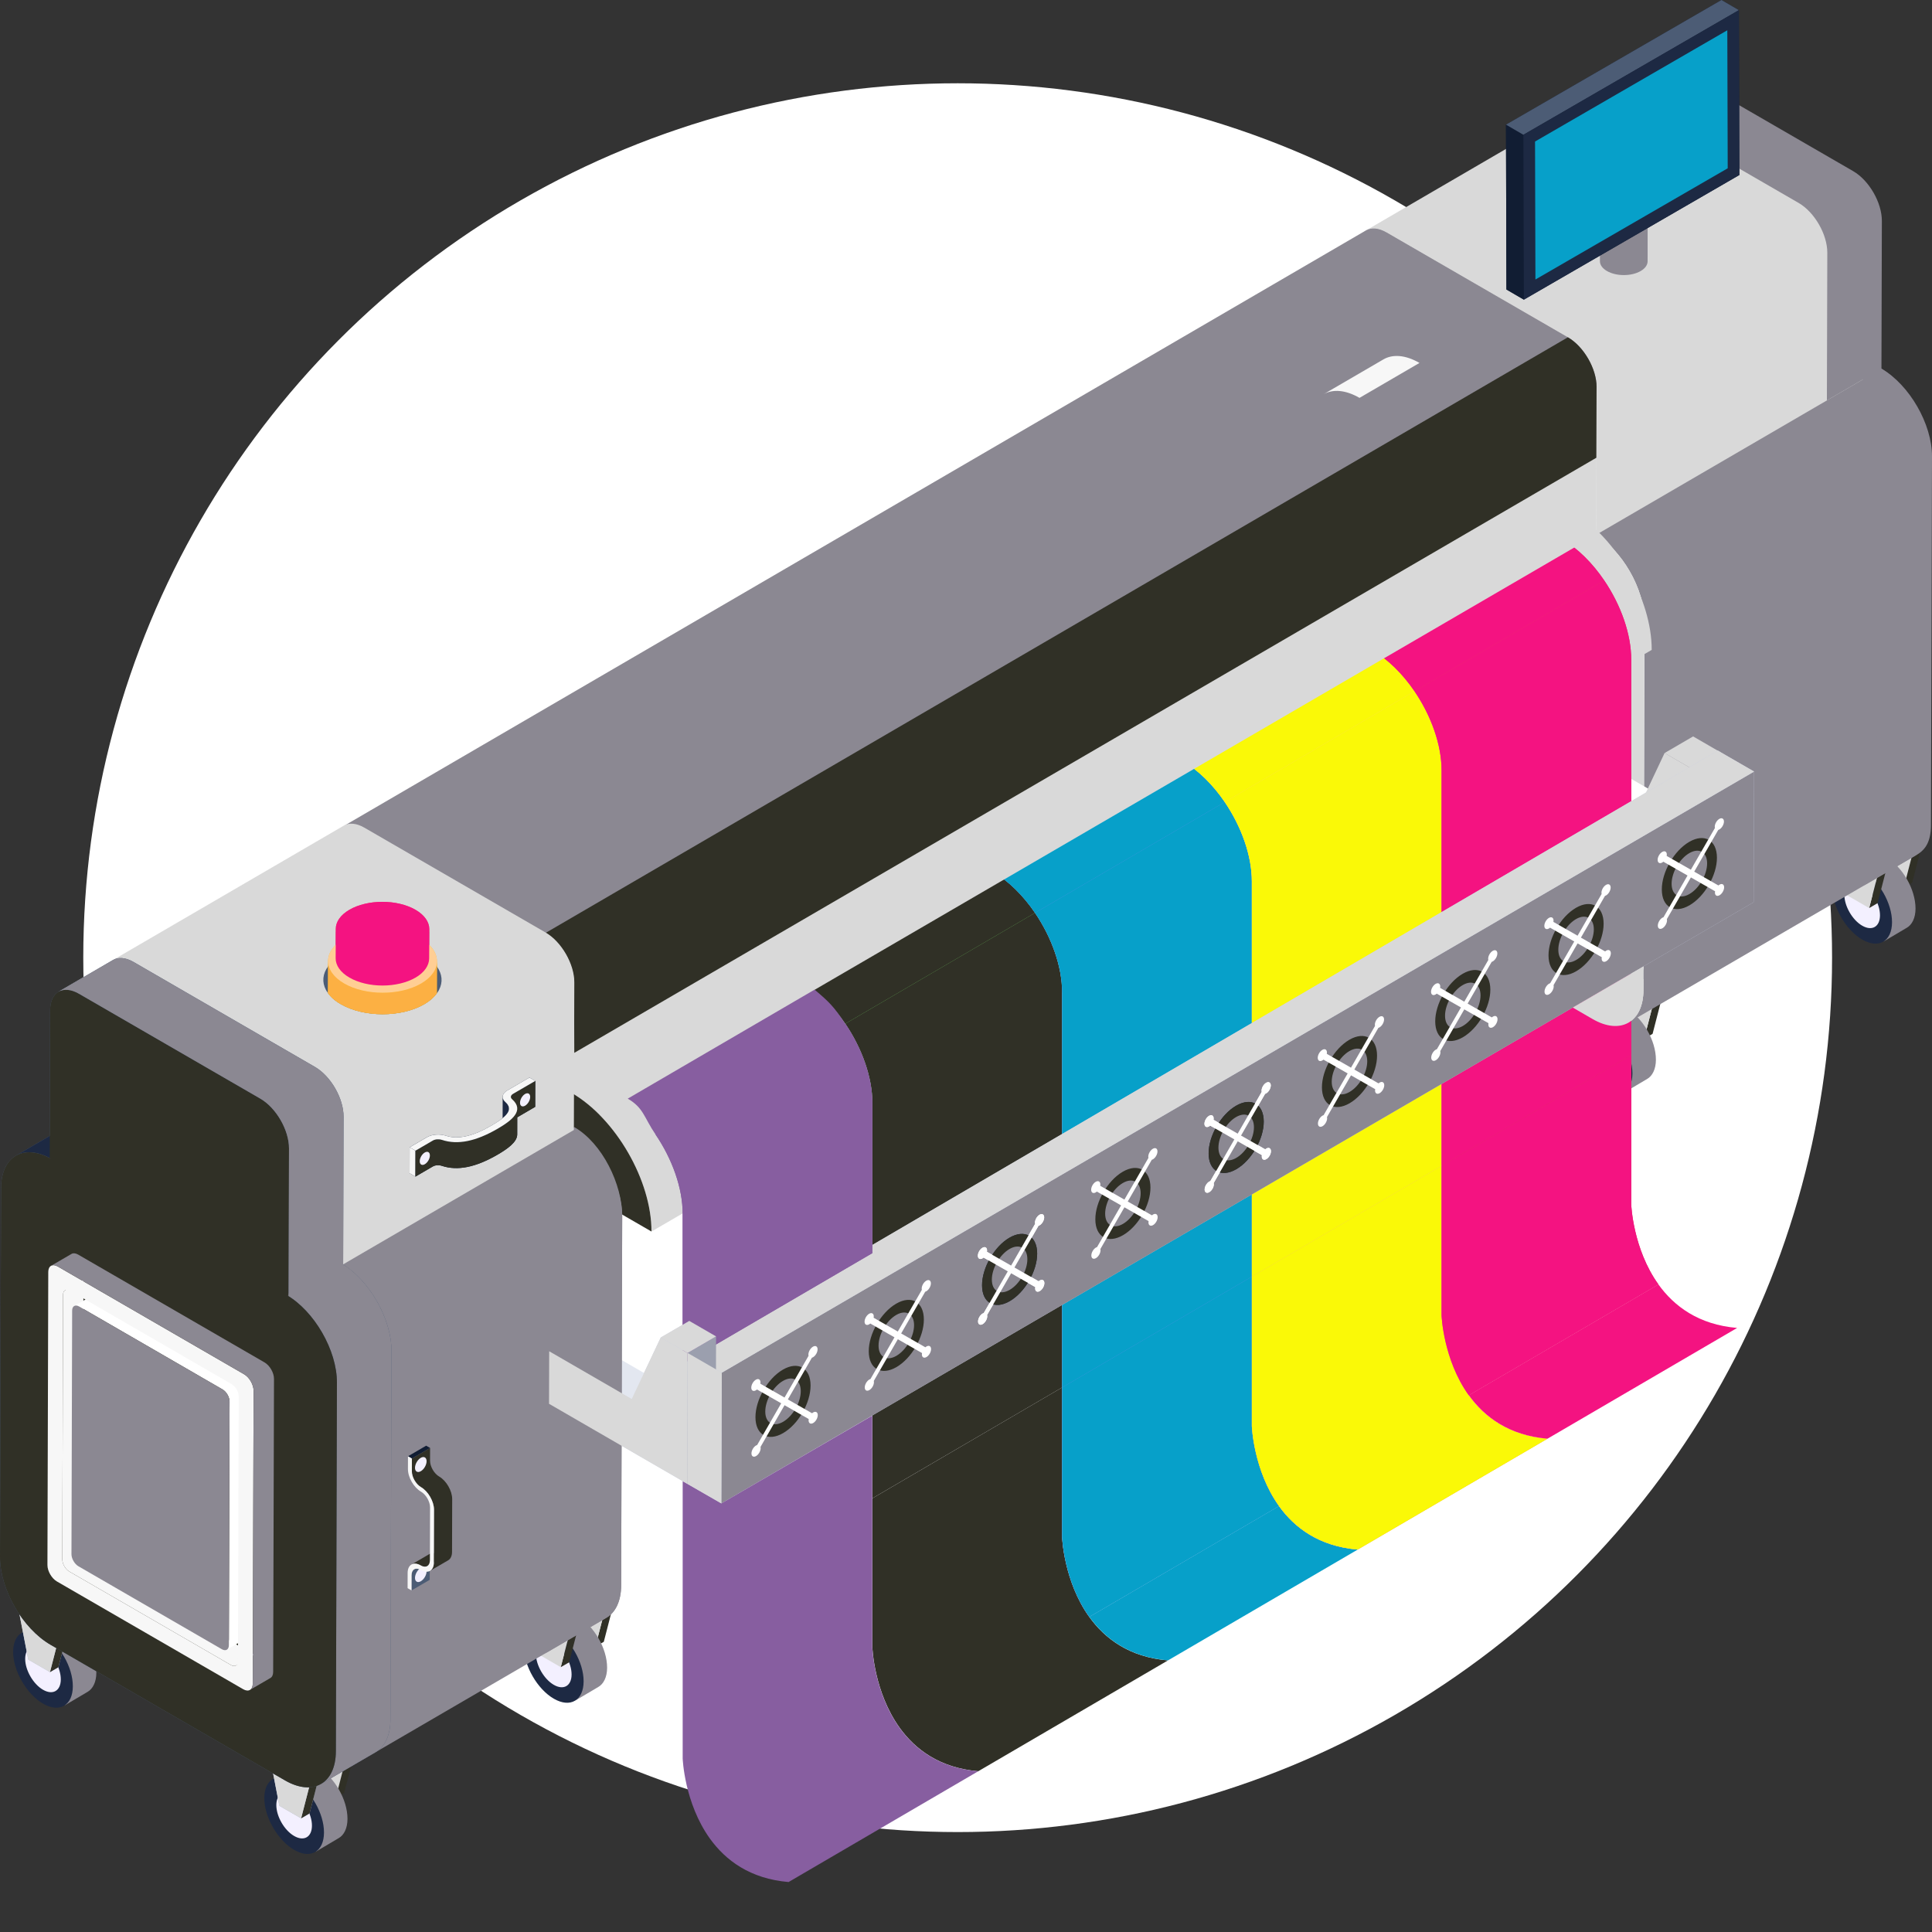 <?xml version="1.0" encoding="UTF-8"?>
<svg width="116px" height="116px" viewBox="0 0 116 116" version="1.1" xmlns="http://www.w3.org/2000/svg" xmlns:xlink="http://www.w3.org/1999/xlink">
    <rect x="0" y="0" width="116" height="116" fill="#333333" stroke="none"/>
    <title>icon/printing/116x116</title>
    <g id="icon/printing/116x116" stroke="none" stroke-width="1" fill="none" fill-rule="evenodd">
        <circle id="white-circle" fill="#FFFFFF" cx="57.5" cy="57.5" r="52.5"></circle>
        <g id="Group" fill-rule="nonzero">
            <polygon id="Path" fill="#303026" points="98.717 62.367 99.224 62.072 100.019 58.988 99.513 59.283"></polygon>
            <polygon id="Path" fill="#414F65" points="99.513 59.283 100.019 58.988 97.144 57.325 96.638 57.62"></polygon>
            <polygon id="Path" fill="#D9D9D9" points="96.638 57.62 97.412 61.612 98.717 62.367 99.513 59.283"></polygon>
            <path d="M99.423,63.627 C99.423,64.196 99.208,64.607 98.895,64.784 L97.483,65.619 C97.816,65.423 97.182,65.02 97.182,64.452 C97.182,63.315 97.014,62.793 96.017,62.224 C95.508,61.93 95.273,61.033 94.94,61.229 L96.352,60.413 C96.684,60.217 97.134,60.256 97.643,60.531 C98.641,61.119 99.423,62.471 99.423,63.627 Z" id="Path" fill="#8B8892"></path>
            <path d="M96.232,61.362 C95.245,60.791 94.431,61.227 94.427,62.377 C94.424,63.513 95.233,64.918 96.22,65.488 C97.219,66.066 98.008,65.587 98.012,64.451 C98.015,63.301 97.231,61.94 96.232,61.362 Z" id="Path" fill="#1D2943"></path>
            <path d="M96.227,62.193 C95.638,61.852 95.152,62.113 95.15,62.799 C95.148,63.477 95.631,64.315 96.22,64.656 C96.816,65.001 97.287,64.714 97.289,64.036 C97.291,63.35 96.823,62.538 96.227,62.193 Z" id="Path" fill="#DEDFFB"></path>
            <polygon id="Path" fill="#9EA9C9" points="96.638 63.597 97.144 63.302 97.94 60.218 97.434 60.513"></polygon>
            <polygon id="Path" fill="#414F65" points="97.434 60.513 97.94 60.218 95.065 58.556 94.559 58.85"></polygon>
            <polygon id="Path" fill="#B0B8CF" points="94.559 58.85 95.333 62.842 96.638 63.597 97.434 60.513"></polygon>
            <polygon id="Path" fill="#303026" points="114.306 53.29 114.812 52.995 115.607 49.911 115.101 50.206"></polygon>
            <polygon id="Path" fill="#414F65" points="115.101 50.206 115.607 49.911 112.733 48.248 112.227 48.543"></polygon>
            <polygon id="Path" fill="#D9D9D9" points="112.227 48.543 113.001 52.535 114.306 53.29 115.101 50.206"></polygon>
            <path d="M115.011,54.551 C115.011,55.119 114.796,55.531 114.483,55.707 L113.072,56.542 C113.404,56.346 112.77,55.944 112.77,55.376 C112.77,54.239 112.602,53.716 111.605,53.148 C111.096,52.854 110.861,51.956 110.529,52.152 L111.94,51.337 C112.273,51.141 112.723,51.18 113.231,51.454 C114.229,52.042 115.011,53.394 115.011,54.551 L115.011,54.551 Z" id="Path" fill="#8B8892"></path>
            <path d="M111.82,52.285 C110.833,51.714 110.019,52.151 110.016,53.301 C110.013,54.437 110.822,55.841 111.808,56.412 C112.807,56.99 113.597,56.51 113.6,55.374 C113.603,54.224 112.819,52.863 111.82,52.285 Z" id="Path" fill="#1D2943"></path>
            <path d="M111.815,53.116 C111.226,52.776 110.74,53.036 110.738,53.722 C110.736,54.4 111.219,55.239 111.808,55.579 C112.404,55.924 112.876,55.638 112.877,54.96 C112.879,54.273 112.411,53.461 111.815,53.116 L111.815,53.116 Z" id="Path" fill="#F3F0FF"></path>
            <polygon id="Path" fill="#303026" points="112.227 54.521 112.733 54.226 113.528 51.142 113.022 51.437"></polygon>
            <polygon id="Path" fill="#414F65" points="113.022 51.437 113.528 51.142 110.654 49.479 110.147 49.774"></polygon>
            <polygon id="Path" fill="#D9D9D9" points="110.147 49.774 110.921 53.766 112.227 54.521 113.022 51.437"></polygon>
            <path d="M112.833,22.058 L95.703,32.032 C97.384,33.004 98.743,35.362 98.738,37.298 L98.675,59.44 C98.672,60.401 98.333,61.078 97.787,61.396 L114.916,51.422 C115.463,51.104 115.802,50.427 115.805,49.466 L115.867,27.324 C115.873,25.388 114.514,23.03 112.833,22.058 Z" id="Path" fill="#8B8892"></path>
            <path d="M112.965,22.134 L109.689,24.042 C111.371,25.015 112.729,27.373 112.724,29.308 L112.661,51.45 C112.658,52.412 112.351,52.916 111.804,53.234 L115.08,51.327 C115.627,51.009 115.935,50.504 115.937,49.543 L116,27.401 C116.005,25.465 114.647,23.107 112.965,22.134 L112.965,22.134 Z" id="Path" fill="#8B8892"></path>
            <path d="M98.738,37.298 L98.678,58.023 L98.674,59.44 C98.67,61.376 97.301,62.157 95.621,61.184 L94.432,60.496 L81.543,53.04 C79.861,52.068 78.503,49.71 78.509,47.774 L78.572,25.633 C78.577,23.697 79.944,22.916 81.626,23.889 L81.492,23.811 L81.518,14.943 C81.52,13.844 82.298,13.402 83.252,13.953 L94.139,20.252 C95.093,20.804 95.864,22.142 95.861,23.24 L95.836,32.109 L95.703,32.032 C97.384,33.004 98.743,35.362 98.738,37.298 L98.738,37.298 Z" id="Path" fill="#D9D9D9"></path>
            <path d="M99.171,39.02 L39.115,73.943 C39.123,70.887 36.972,67.155 34.319,65.619 L28.739,62.392 L88.795,27.47 L94.376,30.698 C97.028,32.233 99.179,35.965 99.171,39.02 Z" id="Path" fill="#D9D9D9"></path>
            <polygon id="Path" fill="#FFFFFF" points="93.245 46.037 94.958 45.04 99.914 47.906 98.201 48.904"></polygon>
            <polygon id="Path" fill="#D9D9D9" points="99.944 45.213 101.657 44.215 103.265 45.146 101.552 46.143"></polygon>
            <polygon id="Path" fill="#D9D9D9" points="101.552 46.143 101.53 53.99 93.236 49.192 93.245 46.037 98.201 48.904 99.944 45.213"></polygon>
            <path d="M63.766,59.582 L63.766,68.585 L52.379,75.24 L52.379,66.233 C52.383,64.676 51.744,62.923 50.752,61.466 C50.05,60.431 49.166,59.55 48.21,58.996 L43.362,56.19 L54.749,49.526 L59.602,52.331 C60.558,52.885 61.441,53.771 62.144,54.81 C63.136,56.272 63.77,58.029 63.766,59.582 L63.766,59.582 Z" id="Path" fill="#72D561"></path>
            <path d="M63.768,59.582 C63.772,58.029 63.135,56.271 62.144,54.81 L50.752,61.465 C51.746,62.922 52.385,64.678 52.381,66.233 L52.381,75.239 L63.768,68.587 L63.768,59.582 Z" id="Path" fill="#303026"></path>
            <path d="M59.599,52.33 L54.748,49.524 L43.361,56.192 L48.212,58.998 C49.168,59.551 50.049,60.433 50.752,61.465 L62.144,54.81 C61.44,53.772 60.557,52.885 59.599,52.33 L59.599,52.33 Z" id="Path" fill="#303026"></path>
            <polygon id="Path" fill="#303026" points="63.768 68.587 52.381 75.239 52.381 89.959 63.768 83.308"></polygon>
            <path d="M70.125,99.694 L58.739,106.346 C56.423,106.15 54.95,105.037 54.013,103.732 C52.476,101.591 52.381,98.93 52.381,98.93 L52.381,89.96 L63.768,83.307 L63.768,92.279 C63.768,92.279 63.863,94.94 65.399,97.081 C66.336,98.387 67.809,99.498 70.125,99.694 Z" id="Path" fill="#303026"></path>
            <path d="M75.157,52.926 L75.157,61.934 L63.77,68.585 L63.77,59.577 C63.775,58.025 63.136,56.268 62.144,54.81 C61.441,53.78 60.558,52.894 59.602,52.345 L54.753,49.539 L66.14,42.87 L70.989,45.676 C71.949,46.23 72.833,47.119 73.535,48.155 C74.528,49.616 75.162,51.373 75.157,52.926 L75.157,52.926 Z" id="Path" fill="#678AEE"></path>
            <path d="M75.159,52.927 C75.164,51.375 74.526,49.616 73.535,48.156 L62.144,54.81 C63.137,56.267 63.777,58.023 63.772,59.579 L63.772,68.584 L75.159,61.933 L75.159,52.927 Z" id="Path" fill="#07A0C9"></path>
            <path d="M70.991,45.676 L66.14,42.87 L54.753,49.537 L59.604,52.343 C60.56,52.896 61.44,53.778 62.144,54.81 L73.535,48.156 C72.831,47.118 71.949,46.231 70.991,45.676 L70.991,45.676 Z" id="Path" fill="#07A0C9"></path>
            <path d="M76.789,90.427 L65.402,97.078 C63.866,94.935 63.77,92.275 63.77,92.275 L63.77,68.585 L75.157,61.934 L75.157,85.623 C75.157,85.623 75.253,88.284 76.789,90.427 Z" id="Path" fill="#678AEE"></path>
            <path d="M75.159,85.624 L75.159,76.653 L63.772,83.305 L63.772,92.275 C63.772,92.275 63.867,94.937 65.404,97.078 L76.79,90.426 C75.254,88.286 75.159,85.624 75.159,85.624 L75.159,85.624 Z" id="Path" fill="#07A0C9"></path>
            <polygon id="Path" fill="#07A0C9" points="75.159 61.933 63.772 68.584 63.772 83.305 75.159 76.653"></polygon>
            <path d="M76.79,90.426 L65.404,97.078 C66.341,98.383 67.814,99.495 70.131,99.691 L81.517,93.04 C79.2,92.844 77.727,91.732 76.79,90.426 Z" id="Path" fill="#07A0C9"></path>
            <path d="M86.549,46.275 L86.549,55.278 L75.162,61.929 L75.162,52.926 C75.167,51.369 74.528,49.612 73.535,48.155 C72.833,47.124 71.949,46.243 70.993,45.689 L66.145,42.884 L77.532,36.214 L82.38,39.02 C83.341,39.578 84.224,40.464 84.927,41.503 C85.919,42.961 86.554,44.722 86.549,46.275 L86.549,46.275 Z" id="Path" fill="#FFD06C"></path>
            <path d="M86.551,46.273 C86.555,44.721 85.917,42.962 84.927,41.501 L73.535,48.156 C74.528,49.613 75.168,51.369 75.164,52.924 L75.164,61.93 L86.551,55.278 L86.551,46.273 Z" id="Path" fill="#FAF907"></path>
            <path d="M82.382,39.022 L77.531,36.216 L66.144,42.883 L70.995,45.689 C71.951,46.242 72.832,47.124 73.535,48.156 L84.927,41.501 C84.222,40.464 83.34,39.576 82.382,39.022 Z" id="Path" fill="#FAF907"></path>
            <polygon id="Path" fill="#F3A250" points="86.549 55.278 75.162 61.929 75.162 76.652 86.549 69.997"></polygon>
            <path d="M88.18,83.771 C86.644,81.633 86.549,78.968 86.549,78.968 L86.549,70.001 L75.162,76.652 L75.162,85.619 C75.162,85.619 75.257,88.284 76.793,90.422 C77.731,91.73 79.204,92.842 81.524,93.037 L92.906,86.386 C90.591,86.191 89.118,85.079 88.18,83.771 L88.18,83.771 Z" id="Path" fill="#F3A250"></path>
            <polygon id="Path" fill="#FAF907" points="86.551 55.278 75.164 61.93 75.164 76.651 86.551 69.999"></polygon>
            <path d="M92.908,86.385 L81.522,93.037 C79.206,92.841 77.732,91.729 76.795,90.423 C75.258,88.283 75.164,85.621 75.164,85.621 L75.164,76.651 L86.551,69.999 L86.551,78.97 C86.551,78.97 86.646,81.632 88.182,83.772 C89.119,85.078 90.592,86.189 92.908,86.385 Z" id="Path" fill="#FAF907"></path>
            <path d="M97.941,39.619 L97.941,48.622 L86.554,55.278 L86.554,46.27 C86.558,44.713 85.919,42.961 84.927,41.503 C84.224,40.468 83.341,39.587 82.385,39.034 L77.536,36.228 L88.923,29.563 L93.772,32.369 C94.732,32.923 95.616,33.808 96.318,34.848 C97.311,36.31 97.945,38.067 97.941,39.619 L97.941,39.619 Z" id="Path" fill="#E93565"></path>
            <path d="M97.942,39.619 C97.947,38.066 97.309,36.308 96.318,34.847 L84.927,41.501 C85.92,42.958 86.56,44.715 86.555,46.27 L86.555,55.276 L97.942,48.624 L97.942,39.619 L97.942,39.619 Z" id="Path" fill="#F41381"></path>
            <path d="M93.774,32.367 L88.923,29.561 L77.536,36.228 L82.387,39.034 C83.343,39.588 84.223,40.47 84.927,41.501 L96.318,34.847 C95.614,33.809 94.732,32.922 93.774,32.367 L93.774,32.367 Z" id="Path" fill="#F41381"></path>
            <path d="M99.572,77.115 L88.185,83.771 C86.649,81.628 86.554,78.968 86.554,78.968 L86.554,55.278 L97.941,48.622 L97.941,72.317 C97.941,72.317 98.036,74.977 99.572,77.115 Z" id="Path" fill="#DF3260"></path>
            <path d="M97.942,72.315 L97.942,63.345 L86.555,69.996 L86.555,78.967 C86.555,78.967 86.65,81.628 88.187,83.769 L99.573,77.117 C98.037,74.977 97.942,72.315 97.942,72.315 Z" id="Path" fill="#F41381"></path>
            <polygon id="Path" fill="#F41381" points="97.942 48.624 86.555 55.276 86.555 69.996 97.942 63.345"></polygon>
            <path d="M99.573,77.117 L88.187,83.769 C89.124,85.074 90.597,86.186 92.914,86.382 L104.3,79.731 C101.983,79.536 100.51,78.423 99.573,77.117 Z" id="Path" fill="#F41381"></path>
            <polygon id="Path" fill="#9B9FAE" points="101.552 46.143 103.265 45.146 103.243 52.992 101.53 53.99"></polygon>
            <path d="M110.154,10.927 L99.266,4.629 C98.786,4.351 98.351,4.325 98.036,4.508 L82.022,13.833 C82.336,13.65 82.772,13.676 83.252,13.954 L94.139,20.252 C95.093,20.804 95.864,22.141 95.861,23.24 L95.836,32.108 L111.85,22.784 L111.875,13.915 C111.878,12.817 111.108,11.479 110.154,10.927 L110.154,10.927 Z" id="Path" fill="#D9D9D9"></path>
            <path d="M95.861,23.239 L95.834,32.11 L34.44,67.854 L34.467,59.01 C34.472,57.911 33.701,56.576 32.745,56.022 L21.857,49.725 C21.376,49.448 20.941,49.421 20.629,49.603 L82.023,13.832 C82.335,13.65 82.77,13.677 83.251,13.954 L94.139,20.251 C95.095,20.805 95.866,22.14 95.861,23.239 Z" id="Path" fill="#D9D9D9"></path>
            <path d="M95.861,23.239 L34.467,59.01 C34.472,57.911 33.701,56.576 32.745,56.022 L21.857,49.725 C21.376,49.448 20.941,49.421 20.629,49.603 L82.023,13.832 C82.335,13.65 82.77,13.677 83.251,13.954 L94.139,20.251 C95.095,20.805 95.866,22.14 95.861,23.239 Z" id="Path" fill="#8B8892"></path>
            <path d="M95.861,23.239 L95.847,27.484 L34.481,63.214 L34.467,59.01 C34.472,57.911 33.701,56.576 32.745,56.022 L94.139,20.251 C95.095,20.805 95.866,22.14 95.861,23.239 Z" id="Path" fill="#303026"></path>
            <path d="M111.269,10.277 L100.382,3.98 C99.901,3.702 99.466,3.676 99.151,3.859 L95.875,5.766 C96.19,5.583 96.625,5.609 97.106,5.887 L107.993,12.185 C108.947,12.737 109.717,14.075 109.714,15.173 L109.689,24.042 L112.965,22.134 L112.99,13.266 C112.994,12.167 112.223,10.83 111.269,10.277 Z" id="Path" fill="#8B8892"></path>
            <path d="M105.317,46.325 L105.29,54.17 L43.312,90.263 L41.264,89.078 C41.273,89.065 41.318,89.006 41.382,88.91 C41.341,88.965 41.3,89.019 41.259,89.078 L41.264,89.078 C41.259,89.083 41.259,89.083 41.259,89.083 L32.967,84.284 L32.976,81.129 L37.929,83.998 L39.673,80.307 L41.386,79.308 L42.99,80.239 L103.138,45.067 L105.317,46.325 Z" id="Path" fill="#C9CEE2"></path>
            <polygon id="Path" fill="#8B8892" points="105.317 46.326 105.291 54.172 43.31 90.265 43.335 82.419"></polygon>
            <polygon id="Path" fill="#D9D9D9" points="105.317 46.326 43.335 82.419 41.286 81.234 103.138 45.066"></polygon>
            <path d="M60.613,74.312 C61.527,73.783 62.27,74.208 62.273,75.261 C62.276,76.313 61.538,77.595 60.624,78.124 C59.709,78.653 58.967,78.227 58.964,77.175 C58.961,76.123 59.699,74.841 60.613,74.312 Z" id="Path" fill="#1D2943"></path>
            <path d="M60.615,74.99 C61.204,74.649 61.682,74.924 61.684,75.601 C61.686,76.279 61.211,77.105 60.622,77.446 C60.033,77.786 59.554,77.512 59.552,76.834 C59.55,76.157 60.026,75.331 60.615,74.99 L60.615,74.99 Z" id="Path" fill="#4C5C75"></path>
            <path d="M62.417,72.934 C62.569,72.846 62.693,72.917 62.694,73.092 C62.694,73.268 62.571,73.481 62.419,73.569 C62.396,73.583 62.373,73.593 62.352,73.598 L60.909,76.102 L62.361,76.931 C62.382,76.912 62.405,76.896 62.428,76.882 C62.581,76.794 62.705,76.865 62.705,77.04 C62.706,77.216 62.582,77.429 62.43,77.517 C62.278,77.606 62.154,77.536 62.153,77.36 C62.153,77.333 62.155,77.306 62.161,77.278 L60.71,76.449 L59.267,78.952 C59.273,78.973 59.275,78.997 59.276,79.024 C59.276,79.2 59.153,79.413 59.001,79.501 C58.848,79.59 58.724,79.519 58.724,79.344 C58.723,79.168 58.846,78.955 58.999,78.866 C59.022,78.853 59.044,78.843 59.066,78.837 L60.508,76.334 L59.056,75.505 C59.035,75.524 59.013,75.54 58.99,75.553 C58.837,75.641 58.713,75.571 58.712,75.395 C58.712,75.22 58.835,75.006 58.988,74.918 C59.14,74.83 59.264,74.901 59.264,75.076 C59.264,75.103 59.262,75.13 59.256,75.158 L60.708,75.987 L62.15,73.484 C62.145,73.462 62.142,73.438 62.142,73.411 C62.141,73.236 62.265,73.022 62.417,72.934 L62.417,72.934 Z" id="Path" fill="#FFFFFF"></path>
            <path d="M60.613,74.312 C61.527,73.783 62.27,74.208 62.273,75.261 C62.276,76.313 61.538,77.595 60.624,78.124 C59.709,78.653 58.967,78.227 58.964,77.175 C58.961,76.123 59.699,74.841 60.613,74.312 Z" id="Path" fill="#303026"></path>
            <path d="M60.615,74.99 C61.204,74.649 61.682,74.924 61.684,75.601 C61.686,76.279 61.211,77.105 60.622,77.446 C60.033,77.786 59.554,77.512 59.552,76.834 C59.55,76.157 60.026,75.331 60.615,74.99 L60.615,74.99 Z" id="Path" fill="#8B8892"></path>
            <path d="M62.417,72.934 C62.569,72.846 62.693,72.917 62.694,73.092 C62.694,73.268 62.571,73.481 62.419,73.569 C62.396,73.583 62.373,73.593 62.352,73.598 L60.909,76.102 L62.361,76.931 C62.382,76.912 62.405,76.896 62.428,76.882 C62.581,76.794 62.705,76.865 62.705,77.04 C62.706,77.216 62.582,77.429 62.43,77.517 C62.278,77.606 62.154,77.536 62.153,77.36 C62.153,77.333 62.155,77.306 62.161,77.278 L60.71,76.449 L59.267,78.952 C59.273,78.973 59.275,78.997 59.276,79.024 C59.276,79.2 59.153,79.413 59.001,79.501 C58.848,79.59 58.724,79.519 58.724,79.344 C58.723,79.168 58.846,78.955 58.999,78.866 C59.022,78.853 59.044,78.843 59.066,78.837 L60.508,76.334 L59.056,75.505 C59.035,75.524 59.013,75.54 58.99,75.553 C58.837,75.641 58.713,75.571 58.712,75.395 C58.712,75.22 58.835,75.006 58.988,74.918 C59.14,74.83 59.264,74.901 59.264,75.076 C59.264,75.103 59.262,75.13 59.256,75.158 L60.708,75.987 L62.15,73.484 C62.145,73.462 62.142,73.438 62.142,73.411 C62.141,73.236 62.265,73.022 62.417,72.934 L62.417,72.934 Z" id="Path" fill="#FFFFFF"></path>
            <path d="M67.415,70.351 C68.33,69.822 69.072,70.247 69.075,71.299 C69.078,72.352 68.341,73.634 67.426,74.163 C66.512,74.692 65.769,74.266 65.766,73.214 C65.763,72.162 66.501,70.88 67.415,70.351 Z" id="Path" fill="#303026"></path>
            <path d="M67.417,71.029 C68.006,70.688 68.484,70.962 68.486,71.64 C68.488,72.318 68.013,73.144 67.424,73.485 C66.835,73.825 66.357,73.551 66.355,72.873 C66.353,72.195 66.828,71.37 67.417,71.029 L67.417,71.029 Z" id="Path" fill="#8B8892"></path>
            <path d="M69.22,68.973 C69.372,68.885 69.496,68.956 69.496,69.131 C69.497,69.307 69.374,69.52 69.221,69.608 C69.198,69.621 69.175,69.632 69.154,69.637 L67.711,72.141 L69.163,72.97 C69.185,72.951 69.207,72.935 69.231,72.921 C69.383,72.833 69.507,72.904 69.507,73.079 C69.508,73.255 69.385,73.468 69.233,73.556 C69.08,73.645 68.956,73.574 68.955,73.399 C68.955,73.372 68.958,73.345 68.963,73.317 L67.512,72.488 L66.07,74.991 C66.075,75.012 66.078,75.036 66.078,75.063 C66.078,75.239 65.955,75.452 65.803,75.54 C65.65,75.628 65.526,75.558 65.526,75.382 C65.525,75.207 65.649,74.994 65.801,74.905 C65.825,74.892 65.847,74.882 65.868,74.876 L67.311,72.373 L65.858,71.544 C65.837,71.563 65.815,71.578 65.792,71.592 C65.639,71.68 65.515,71.61 65.515,71.434 C65.514,71.259 65.637,71.045 65.79,70.957 C65.942,70.869 66.066,70.94 66.067,71.115 C66.067,71.142 66.064,71.169 66.059,71.197 L67.511,72.026 L68.953,69.523 C68.947,69.501 68.944,69.477 68.944,69.45 C68.944,69.275 69.067,69.061 69.22,68.973 Z" id="Path" fill="#FFFFFF"></path>
            <path d="M74.218,66.389 C75.132,65.86 75.874,66.286 75.877,67.338 C75.88,68.39 75.143,69.673 74.228,70.202 C73.314,70.731 72.571,70.305 72.568,69.253 C72.565,68.2 73.303,66.918 74.218,66.389 Z" id="Path" fill="#1D2943"></path>
            <path d="M74.219,67.068 C74.808,66.727 75.287,67.001 75.289,67.679 C75.29,68.357 74.815,69.183 74.226,69.523 C73.637,69.864 73.159,69.59 73.157,68.912 C73.155,68.234 73.63,67.408 74.219,67.068 L74.219,67.068 Z" id="Path" fill="#4C5C75"></path>
            <path d="M76.022,65.012 C76.174,64.924 76.298,64.995 76.299,65.17 C76.299,65.346 76.176,65.559 76.024,65.647 C76,65.66 75.978,65.67 75.957,65.676 L74.514,68.18 L75.966,69.009 C75.987,68.99 76.01,68.974 76.033,68.96 C76.185,68.872 76.309,68.943 76.31,69.118 C76.31,69.294 76.187,69.507 76.035,69.595 C75.882,69.683 75.758,69.613 75.758,69.437 C75.758,69.41 75.76,69.384 75.766,69.356 L74.314,68.526 L72.872,71.03 C72.878,71.051 72.88,71.075 72.88,71.102 C72.881,71.278 72.758,71.491 72.605,71.579 C72.453,71.667 72.329,71.597 72.328,71.421 C72.328,71.246 72.451,71.032 72.604,70.944 C72.627,70.93 72.649,70.921 72.671,70.915 L74.113,68.411 L72.661,67.583 C72.64,67.601 72.617,67.617 72.594,67.631 C72.442,67.719 72.318,67.649 72.317,67.473 C72.317,67.298 72.44,67.084 72.592,66.996 C72.745,66.908 72.869,66.978 72.869,67.154 C72.869,67.181 72.867,67.207 72.861,67.235 L74.313,68.065 L75.755,65.561 C75.749,65.54 75.747,65.516 75.747,65.489 C75.746,65.314 75.869,65.1 76.022,65.012 L76.022,65.012 Z" id="Path" fill="#FFFFFF"></path>
            <path d="M74.218,66.389 C75.132,65.86 75.874,66.286 75.877,67.338 C75.88,68.39 75.143,69.673 74.228,70.202 C73.314,70.731 72.571,70.305 72.568,69.253 C72.565,68.2 73.303,66.918 74.218,66.389 Z" id="Path" fill="#303026"></path>
            <path d="M74.219,67.068 C74.808,66.727 75.287,67.001 75.289,67.679 C75.29,68.357 74.815,69.183 74.226,69.523 C73.637,69.864 73.159,69.59 73.157,68.912 C73.155,68.234 73.63,67.408 74.219,67.068 L74.219,67.068 Z" id="Path" fill="#8B8892"></path>
            <path d="M76.022,65.012 C76.174,64.924 76.298,64.995 76.299,65.17 C76.299,65.346 76.176,65.559 76.024,65.647 C76,65.66 75.978,65.67 75.957,65.676 L74.514,68.18 L75.966,69.009 C75.987,68.99 76.01,68.974 76.033,68.96 C76.185,68.872 76.309,68.943 76.31,69.118 C76.31,69.294 76.187,69.507 76.035,69.595 C75.882,69.683 75.758,69.613 75.758,69.437 C75.758,69.41 75.76,69.384 75.766,69.356 L74.314,68.526 L72.872,71.03 C72.878,71.051 72.88,71.075 72.88,71.102 C72.881,71.278 72.758,71.491 72.605,71.579 C72.453,71.667 72.329,71.597 72.328,71.421 C72.328,71.246 72.451,71.032 72.604,70.944 C72.627,70.93 72.649,70.921 72.671,70.915 L74.113,68.411 L72.661,67.583 C72.64,67.601 72.617,67.617 72.594,67.631 C72.442,67.719 72.318,67.649 72.317,67.473 C72.317,67.298 72.44,67.084 72.592,66.996 C72.745,66.908 72.869,66.978 72.869,67.154 C72.869,67.181 72.867,67.207 72.861,67.235 L74.313,68.065 L75.755,65.561 C75.749,65.54 75.747,65.516 75.747,65.489 C75.746,65.314 75.869,65.1 76.022,65.012 L76.022,65.012 Z" id="Path" fill="#FFFFFF"></path>
            <path d="M81.02,62.428 C81.934,61.899 82.677,62.325 82.68,63.377 C82.683,64.429 81.945,65.712 81.031,66.241 C80.116,66.77 79.374,66.344 79.371,65.291 C79.368,64.239 80.106,62.957 81.02,62.428 Z" id="Path" fill="#303026"></path>
            <path d="M81.022,63.107 C81.611,62.766 82.089,63.04 82.091,63.718 C82.093,64.396 81.618,65.221 81.029,65.562 C80.44,65.903 79.961,65.629 79.959,64.951 C79.957,64.273 80.433,63.447 81.022,63.107 L81.022,63.107 Z" id="Path" fill="#8B8892"></path>
            <path d="M82.824,61.051 C82.976,60.963 83.1,61.033 83.101,61.209 C83.101,61.384 82.978,61.598 82.826,61.686 C82.803,61.699 82.78,61.709 82.759,61.715 L81.316,64.218 L82.768,65.047 C82.789,65.029 82.812,65.013 82.835,64.999 C82.988,64.911 83.112,64.982 83.112,65.157 C83.113,65.333 82.989,65.546 82.837,65.634 C82.685,65.722 82.561,65.652 82.56,65.476 C82.56,65.449 82.562,65.423 82.568,65.395 L81.117,64.565 L79.674,67.069 C79.68,67.09 79.682,67.114 79.683,67.141 C79.683,67.317 79.56,67.53 79.408,67.618 C79.255,67.706 79.131,67.636 79.131,67.46 C79.13,67.285 79.253,67.071 79.406,66.983 C79.429,66.969 79.451,66.96 79.473,66.954 L80.915,64.45 L79.463,63.622 C79.442,63.64 79.42,63.656 79.397,63.669 C79.244,63.758 79.12,63.688 79.119,63.512 C79.119,63.337 79.242,63.123 79.395,63.035 C79.547,62.946 79.671,63.017 79.671,63.192 C79.671,63.22 79.669,63.246 79.663,63.274 L81.115,64.104 L82.557,61.6 C82.552,61.579 82.549,61.555 82.549,61.528 C82.548,61.353 82.672,61.139 82.824,61.051 L82.824,61.051 Z" id="Path" fill="#FFFFFF"></path>
            <path d="M87.822,58.467 C88.737,57.938 89.479,58.364 89.482,59.416 C89.485,60.468 88.748,61.75 87.833,62.279 C86.919,62.808 86.176,62.382 86.173,61.33 C86.17,60.278 86.908,58.996 87.822,58.467 Z" id="Path" fill="#303026"></path>
            <path d="M87.824,59.145 C88.413,58.805 88.891,59.079 88.893,59.757 C88.895,60.434 88.42,61.26 87.831,61.601 C87.242,61.942 86.764,61.667 86.762,60.99 C86.76,60.312 87.235,59.486 87.824,59.145 L87.824,59.145 Z" id="Path" fill="#8B8892"></path>
            <path d="M89.627,57.09 C89.779,57.001 89.903,57.072 89.903,57.247 C89.904,57.423 89.781,57.636 89.628,57.724 C89.605,57.738 89.582,57.748 89.561,57.754 L88.118,60.257 L89.57,61.086 C89.592,61.067 89.614,61.051 89.638,61.038 C89.79,60.95 89.914,61.021 89.914,61.196 C89.915,61.372 89.792,61.585 89.64,61.673 C89.487,61.761 89.363,61.691 89.362,61.515 C89.362,61.488 89.365,61.461 89.37,61.433 L87.919,60.604 L86.476,63.107 C86.482,63.129 86.485,63.153 86.485,63.18 C86.485,63.355 86.362,63.569 86.21,63.657 C86.057,63.745 85.933,63.675 85.933,63.499 C85.932,63.324 86.056,63.11 86.208,63.022 C86.232,63.008 86.254,62.998 86.275,62.992 L87.718,60.489 L86.265,59.66 C86.244,59.679 86.222,59.695 86.199,59.708 C86.046,59.797 85.922,59.726 85.922,59.551 C85.921,59.375 86.044,59.162 86.197,59.073 C86.349,58.985 86.473,59.056 86.474,59.231 C86.474,59.258 86.471,59.285 86.466,59.313 L87.918,60.143 L89.36,57.639 C89.354,57.618 89.351,57.594 89.351,57.567 C89.351,57.392 89.474,57.178 89.627,57.09 L89.627,57.09 Z" id="Path" fill="#FFFFFF"></path>
            <path d="M94.625,54.506 C95.539,53.977 96.281,54.403 96.284,55.455 C96.287,56.507 95.55,57.789 94.635,58.318 C93.721,58.847 92.978,58.421 92.975,57.369 C92.972,56.317 93.71,55.035 94.625,54.506 Z" id="Path" fill="#303026"></path>
            <path d="M94.626,55.184 C95.215,54.844 95.694,55.118 95.696,55.796 C95.697,56.473 95.222,57.299 94.633,57.64 C94.044,57.981 93.566,57.706 93.564,57.029 C93.562,56.351 94.037,55.525 94.626,55.184 L94.626,55.184 Z" id="Path" fill="#8B8892"></path>
            <path d="M96.429,53.128 C96.581,53.04 96.705,53.111 96.706,53.286 C96.706,53.462 96.583,53.675 96.431,53.763 C96.407,53.777 96.385,53.787 96.364,53.793 L94.921,56.296 L96.373,57.125 C96.394,57.106 96.417,57.09 96.44,57.077 C96.592,56.989 96.716,57.06 96.717,57.235 C96.717,57.41 96.594,57.624 96.442,57.712 C96.289,57.8 96.165,57.73 96.165,57.554 C96.165,57.527 96.167,57.5 96.173,57.472 L94.721,56.643 L93.279,59.146 C93.285,59.168 93.287,59.192 93.287,59.219 C93.288,59.394 93.165,59.608 93.012,59.696 C92.86,59.784 92.736,59.714 92.735,59.538 C92.735,59.363 92.858,59.149 93.011,59.061 C93.034,59.047 93.056,59.037 93.077,59.031 L94.52,56.528 L93.068,55.699 C93.047,55.718 93.024,55.734 93.001,55.747 C92.849,55.835 92.725,55.765 92.724,55.589 C92.724,55.414 92.847,55.201 92.999,55.112 C93.152,55.024 93.276,55.095 93.276,55.27 C93.276,55.297 93.274,55.324 93.268,55.352 L94.72,56.181 L96.162,53.678 C96.156,53.656 96.154,53.633 96.154,53.606 C96.153,53.43 96.276,53.217 96.429,53.128 L96.429,53.128 Z" id="Path" fill="#FFFFFF"></path>
            <path d="M101.427,50.545 C102.341,50.016 103.084,50.442 103.087,51.494 C103.09,52.546 102.352,53.828 101.438,54.357 C100.523,54.886 99.78,54.46 99.778,53.408 C99.775,52.356 100.513,51.074 101.427,50.545 Z" id="Path" fill="#303026"></path>
            <path d="M101.429,51.223 C102.018,50.882 102.496,51.157 102.498,51.834 C102.5,52.512 102.025,53.338 101.436,53.679 C100.847,54.02 100.368,53.745 100.366,53.067 C100.364,52.39 100.84,51.564 101.429,51.223 L101.429,51.223 Z" id="Path" fill="#8B8892"></path>
            <path d="M103.231,49.167 C103.383,49.079 103.507,49.15 103.508,49.325 C103.508,49.501 103.385,49.714 103.233,49.802 C103.21,49.816 103.187,49.826 103.166,49.831 L101.723,52.335 L103.175,53.164 C103.196,53.145 103.219,53.129 103.242,53.116 C103.395,53.028 103.519,53.098 103.519,53.274 C103.52,53.449 103.396,53.663 103.244,53.751 C103.091,53.839 102.968,53.769 102.967,53.593 C102.967,53.566 102.969,53.539 102.975,53.511 L101.524,52.682 L100.081,55.185 C100.087,55.207 100.089,55.23 100.09,55.257 C100.09,55.433 99.967,55.646 99.815,55.734 C99.662,55.823 99.538,55.753 99.538,55.577 C99.537,55.402 99.66,55.188 99.813,55.099 C99.836,55.086 99.858,55.076 99.88,55.07 L101.322,52.567 L99.87,51.738 C99.849,51.757 99.827,51.773 99.804,51.786 C99.651,51.874 99.527,51.804 99.526,51.628 C99.526,51.453 99.649,51.239 99.802,51.151 C99.954,51.063 100.078,51.134 100.078,51.309 C100.078,51.336 100.076,51.363 100.07,51.391 L101.522,52.22 L102.964,49.717 C102.959,49.695 102.956,49.672 102.956,49.644 C102.955,49.469 103.079,49.256 103.231,49.167 L103.231,49.167 Z" id="Path" fill="#FFFFFF"></path>
            <path d="M98.678,58.023 L98.674,59.44 C98.67,61.376 97.301,62.157 95.621,61.184 L94.432,60.496 L98.678,58.023 Z" id="Path" fill="#D9D9D9"></path>
            <polygon id="Path" fill="#303026" points="20.159 107.946 20.665 107.652 21.46 104.568 20.954 104.862"></polygon>
            <polygon id="Path" fill="#414F65" points="20.954 104.862 21.46 104.568 18.586 102.905 18.079 103.199"></polygon>
            <polygon id="Path" fill="#D9D9D9" points="18.079 103.199 18.853 107.191 20.159 107.946 20.954 104.862"></polygon>
            <path d="M20.864,109.207 C20.864,109.775 20.649,110.187 20.336,110.363 L18.924,111.199 C19.257,111.003 18.623,110.6 18.623,110.032 C18.623,108.895 18.455,108.373 17.458,107.804 C16.949,107.51 16.714,106.613 16.382,106.809 L17.793,105.993 C18.126,105.797 18.576,105.836 19.084,106.111 C20.082,106.698 20.864,108.051 20.864,109.207 Z" id="Path" fill="#8B8892"></path>
            <path d="M17.673,106.941 C16.686,106.371 15.872,106.807 15.869,107.957 C15.865,109.093 16.674,110.497 17.661,111.068 C18.66,111.646 19.45,111.166 19.453,110.031 C19.456,108.88 18.672,107.519 17.673,106.941 Z" id="Path" fill="#1D2943"></path>
            <path d="M17.668,107.772 C17.079,107.432 16.593,107.692 16.591,108.379 C16.589,109.057 17.072,109.895 17.661,110.235 C18.257,110.58 18.728,110.294 18.73,109.616 C18.732,108.93 18.264,108.117 17.668,107.772 Z" id="Path" fill="#F3F0FF"></path>
            <polygon id="Path" fill="#414F65" points="18.875 106.093 19.381 105.798 16.506 104.135 16 104.43"></polygon>
            <polygon id="Path" fill="#B0B8CF" points="19.382 105.799 18.585 108.882 18.077 109.177 16.772 108.424 16.002 104.428 18.875 106.095"></polygon>
            <polygon id="Path" fill="#303026" points="18.079 109.177 18.586 108.882 19.381 105.798 18.875 106.093"></polygon>
            <polygon id="Path" fill="#D9D9D9" points="16 104.43 16.774 108.422 18.079 109.177 18.875 106.093"></polygon>
            <polygon id="Path" fill="#303026" points="35.747 98.87 36.253 98.575 37.049 95.491 36.542 95.786"></polygon>
            <polygon id="Path" fill="#414F65" points="36.542 95.786 37.049 95.491 34.174 93.828 33.668 94.123"></polygon>
            <polygon id="Path" fill="#D9D9D9" points="33.668 94.123 34.442 98.115 35.747 98.87 36.542 95.786"></polygon>
            <path d="M36.452,100.131 C36.452,100.699 36.237,101.11 35.924,101.287 L34.513,102.122 C34.845,101.926 34.211,101.524 34.211,100.955 C34.211,99.819 34.043,99.296 33.046,98.728 C32.537,98.434 32.302,97.536 31.97,97.732 L33.381,96.916 C33.714,96.72 34.164,96.76 34.672,97.034 C35.67,97.622 36.452,98.974 36.452,100.131 Z" id="Path" fill="#8B8892"></path>
            <path d="M33.261,97.865 C32.274,97.294 31.46,97.73 31.457,98.881 C31.454,100.017 32.263,101.421 33.249,101.991 C34.248,102.569 35.038,102.09 35.041,100.954 C35.044,99.804 34.26,98.443 33.261,97.865 Z" id="Path" fill="#1D2943"></path>
            <path d="M33.256,98.696 C32.667,98.355 32.181,98.616 32.179,99.302 C32.177,99.98 32.66,100.818 33.249,101.159 C33.845,101.504 34.317,101.218 34.319,100.54 C34.321,99.853 33.852,99.041 33.256,98.696 L33.256,98.696 Z" id="Path" fill="#F3F0FF"></path>
            <polygon id="Path" fill="#303026" points="33.668 100.1 34.174 99.806 34.969 96.722 34.463 97.016"></polygon>
            <polygon id="Path" fill="#414F65" points="34.463 97.016 34.969 96.722 32.095 95.059 31.589 95.353"></polygon>
            <polygon id="Path" fill="#D9D9D9" points="31.589 95.353 32.363 99.345 33.668 100.1 34.463 97.016"></polygon>
            <polygon id="Path" fill="#9EA9C9" points="5.079 99.166 5.585 98.871 6.381 95.787 5.875 96.082"></polygon>
            <polygon id="Path" fill="#414F65" points="5.875 96.082 6.381 95.787 3.506 94.124 3 94.419"></polygon>
            <polygon id="Path" fill="#B0B8CF" points="3 94.419 3.774 98.411 5.079 99.166 5.875 96.082"></polygon>
            <path d="M5.785,100.427 C5.785,100.995 5.569,101.407 5.256,101.583 L3.845,102.418 C4.178,102.222 3.543,101.82 3.543,101.252 C3.543,100.115 3.376,99.592 2.378,99.024 C1.87,98.73 1.635,97.832 1.302,98.028 L2.714,97.213 C3.046,97.017 3.496,97.056 4.005,97.33 C5.002,97.918 5.785,99.271 5.785,100.427 Z" id="Path" fill="#8B8892"></path>
            <path d="M2.593,98.161 C1.607,97.59 0.792,98.027 0.789,99.177 C0.786,100.313 1.595,101.717 2.582,102.288 C3.581,102.866 4.37,102.386 4.373,101.25 C4.377,100.1 3.592,98.739 2.593,98.161 Z" id="Path" fill="#1D2943"></path>
            <path d="M2.588,98.992 C2,98.652 1.514,98.912 1.512,99.598 C1.51,100.276 1.993,101.115 2.581,101.455 C3.178,101.8 3.649,101.514 3.651,100.836 C3.653,100.149 3.185,99.337 2.588,98.992 Z" id="Path" fill="#F3F0FF"></path>
            <polygon id="Path" fill="#414F65" points="3.795 97.313 4.302 97.018 1.427 95.355 0.921 95.65"></polygon>
            <polygon id="Path" fill="#B0B8CF" points="4.302 97.019 3.505 100.102 3.002 100.397 1.697 99.643 0.922 95.648 3.795 97.314"></polygon>
            <polygon id="Path" fill="#303026" points="3 100.397 3.506 100.102 4.302 97.018 3.795 97.313"></polygon>
            <polygon id="Path" fill="#D9D9D9" points="0.921 95.65 1.695 99.642 3 100.397 3.795 97.313"></polygon>
            <polygon id="Path" fill="#9EA9C9" points="20.667 90.09 21.174 89.795 21.969 86.711 21.463 87.006"></polygon>
            <polygon id="Path" fill="#414F65" points="21.463 87.006 21.969 86.711 19.094 85.048 18.588 85.343"></polygon>
            <polygon id="Path" fill="#B0B8CF" points="18.588 85.343 19.362 89.335 20.667 90.09 21.463 87.006"></polygon>
            <path d="M21.373,91.35 C21.373,91.919 21.158,92.33 20.845,92.507 L19.433,93.342 C19.766,93.146 19.132,92.743 19.132,92.175 C19.132,91.038 18.964,90.516 17.967,89.947 C17.458,89.653 17.223,88.756 16.89,88.952 L18.302,88.136 C18.634,87.94 19.084,87.979 19.593,88.254 C20.59,88.842 21.373,90.194 21.373,91.35 L21.373,91.35 Z" id="Path" fill="#4C5C75"></path>
            <path d="M18.182,89.085 C17.195,88.514 16.381,88.95 16.377,90.1 C16.374,91.236 17.183,92.641 18.17,93.211 C19.169,93.789 19.958,93.31 19.962,92.174 C19.965,91.024 19.181,89.663 18.182,89.085 Z" id="Path" fill="#1D2943"></path>
            <path d="M18.177,89.916 C17.588,89.575 17.102,89.835 17.1,90.522 C17.098,91.2 17.581,92.038 18.17,92.379 C18.766,92.724 19.237,92.437 19.239,91.759 C19.241,91.073 18.773,90.261 18.177,89.916 L18.177,89.916 Z" id="Path" fill="#DEDFFB"></path>
            <polygon id="Path" fill="#9EA9C9" points="18.588 91.32 19.094 91.025 19.89 87.941 19.384 88.236"></polygon>
            <polygon id="Path" fill="#414F65" points="19.384 88.236 19.89 87.941 17.015 86.278 16.509 86.573"></polygon>
            <polygon id="Path" fill="#B0B8CF" points="16.509 86.573 17.283 90.565 18.588 91.32 19.384 88.236"></polygon>
            <path d="M34.32,65.62 C36.972,67.154 39.124,70.887 39.115,73.942 L37.305,72.895 C37.31,70.99 35.969,68.661 34.314,67.704 L28.734,64.476 L28.739,62.392 L34.32,65.62 Z" id="Path" fill="#303026"></path>
            <path d="M52.374,75.24 L40.987,81.892 L40.987,72.889 C40.992,71.331 40.353,69.574 39.361,68.117 C38.658,67.086 38.646,66.518 37.69,65.964 L48.909,59.42 C49.824,60.193 50.05,60.426 50.752,61.466 C51.744,62.923 52.379,64.685 52.374,66.238 L52.374,75.24 Z" id="Path" fill="#875EA0"></path>
            <path d="M50.752,61.465 L39.361,68.119 C40.354,69.576 40.994,71.332 40.989,72.887 L40.989,81.893 L52.377,75.241 L52.377,66.236 C52.381,64.684 51.743,62.925 50.752,61.465 Z" id="Path" fill="#875EA0"></path>
            <path d="M47.348,113 C45.031,112.804 43.559,111.692 42.621,110.387 C41.085,108.245 40.989,105.584 40.989,105.584 L40.989,88.932 L43.31,90.265 L52.374,84.997 L52.376,98.933 C52.376,98.933 52.471,101.594 54.007,103.735 C54.944,105.04 56.417,106.153 58.734,106.349 L47.348,113 Z" id="Path" fill="#875EA0"></path>
            <polygon id="Path" fill="#E3E7F0" points="32.974 81.131 34.687 80.134 39.643 83 37.93 83.998"></polygon>
            <polygon id="Path" fill="#9B9FAE" points="41.281 81.237 42.994 80.24 42.971 88.086 41.258 89.084"></polygon>
            <path d="M34.324,67.771 L17.194,77.745 C18.875,78.717 20.234,81.075 20.229,83.011 L20.166,105.153 C20.163,106.114 19.824,106.791 19.278,107.109 L36.408,97.135 C36.954,96.817 37.293,96.14 37.296,95.179 L37.358,73.037 C37.364,71.101 36.005,68.743 34.324,67.771 L34.324,67.771 Z" id="Path" fill="#8B8892"></path>
            <path d="M34.324,67.771 L30.558,69.963 C32.239,70.936 33.598,73.294 33.592,75.23 L33.53,97.372 C33.527,98.333 33.188,99.01 32.641,99.328 L36.408,97.135 C36.954,96.817 37.293,96.14 37.296,95.179 L37.358,73.037 C37.364,71.101 36.163,68.645 34.482,67.672 L34.324,67.771 Z" id="Path" fill="#8B8892"></path>
            <path d="M32.76,55.99 L21.873,49.692 C21.392,49.415 20.957,49.389 20.643,49.572 L3.513,59.546 C3.827,59.363 4.263,59.389 4.743,59.667 L15.63,65.964 C16.585,66.517 17.355,67.854 17.352,68.953 L17.327,77.821 L34.456,67.847 L34.482,58.979 C34.485,57.88 33.714,56.542 32.76,55.99 L32.76,55.99 Z" id="Path" fill="#D9D9D9"></path>
            <path d="M25.774,55.785 L25.765,57.554 C25.764,57.968 25.492,58.381 24.949,58.697 C23.857,59.333 22.08,59.333 20.98,58.697 C20.427,58.377 20.151,57.957 20.152,57.538 L20.161,55.769 C20.16,56.188 20.436,56.608 20.989,56.928 C22.089,57.564 23.866,57.564 24.958,56.928 C25.501,56.612 25.773,56.199 25.774,55.785 Z" id="Path" fill="#DF3260"></path>
            <path d="M24.945,54.625 C26.045,55.261 26.051,56.292 24.958,56.928 C23.866,57.564 22.089,57.564 20.989,56.928 C19.89,56.292 19.884,55.261 20.977,54.625 C22.069,53.989 23.846,53.989 24.945,54.625 L24.945,54.625 Z" id="Path" fill="#F45170"></path>
            <path d="M20.596,75.917 L20.603,75.914 L20.628,67.045 C20.631,65.947 19.861,64.609 18.906,64.057 L8.019,57.759 C7.539,57.481 7.103,57.455 6.789,57.638 L3.513,59.546 C3.514,59.545 3.515,59.545 3.516,59.545 C3.204,59.724 3.01,60.108 3.009,60.656 L2.987,68.203 L0.951,69.389 C0.953,69.388 0.954,69.387 0.956,69.386 C0.407,69.703 0.065,70.381 0.063,71.346 L0,93.487 C-0.005,95.423 1.353,97.781 3.035,98.754 L17.112,106.897 C18.011,107.417 18.819,107.431 19.378,107.039 C19.345,107.063 19.313,107.089 19.278,107.109 L22.554,105.202 C23.1,104.883 23.439,104.207 23.442,103.245 L23.505,81.103 C23.51,79.217 22.219,76.933 20.596,75.917 Z" id="Path" fill="#4C5C75"></path>
            <path d="M0.951,69.389 L4.553,67.291 C5.106,66.969 5.873,67.015 6.719,67.504 L3.117,69.602 C2.271,69.112 1.504,69.067 0.951,69.389 Z" id="Path" fill="#1D2943"></path>
            <path d="M17.194,77.745 C18.875,78.717 20.234,81.075 20.229,83.011 L20.166,105.153 C20.163,106.114 19.824,106.791 19.278,107.109 L22.554,105.202 C23.1,104.883 23.439,104.207 23.442,103.245 L23.505,81.103 C23.51,79.168 22.151,76.81 20.47,75.837 L17.194,77.745 Z" id="Path" fill="#8B8892"></path>
            <path d="M15.63,65.964 C16.585,66.517 17.355,67.854 17.352,68.953 L17.327,77.821 L17.194,77.745 C18.875,78.717 20.234,81.075 20.229,83.011 L20.166,105.153 C20.161,107.088 18.793,107.869 17.112,106.897 L3.035,98.754 C1.353,97.781 -0.005,95.423 8.37501648e-06,93.487 L0.063,71.346 C0.068,69.41 1.435,68.628 3.117,69.602 L2.984,69.524 L3.009,60.656 C3.012,59.557 3.789,59.114 4.743,59.667 L15.63,65.964 Z" id="Path" fill="#303026"></path>
            <path d="M18.906,64.057 L8.019,57.759 C7.539,57.481 7.103,57.455 6.789,57.638 L3.513,59.546 C3.827,59.363 4.263,59.389 4.743,59.667 L15.63,65.964 C16.585,66.517 17.355,67.854 17.352,68.953 L17.327,77.821 L20.603,75.914 L20.628,67.045 C20.631,65.947 19.861,64.609 18.906,64.057 L18.906,64.057 Z" id="Path" fill="#8B8892"></path>
            <path d="M15.091,99.256 L5.386,93.642 C5.154,93.508 4.965,93.181 4.966,92.915 L5.011,77.024 C5.012,76.891 5.059,76.798 5.134,76.754 L3.909,77.467 C3.833,77.511 3.786,77.605 3.786,77.738 L3.741,93.628 C3.74,93.895 3.928,94.221 4.161,94.356 L13.865,99.97 C13.982,100.037 14.089,100.044 14.165,99.999 L15.391,99.286 C15.314,99.33 15.208,99.324 15.091,99.256 L15.091,99.256 Z" id="Path" fill="#F7F7F7"></path>
            <path d="M14.588,82.711 L5.98,77.731 C5.863,77.664 5.757,77.657 5.68,77.702 L4.455,78.415 C4.532,78.371 4.638,78.377 4.755,78.445 L13.363,83.424 C13.596,83.559 13.784,83.885 13.783,84.152 L13.742,98.781 C13.741,98.914 13.694,99.007 13.619,99.051 L14.844,98.337 C14.92,98.294 14.967,98.2 14.967,98.067 L15.008,83.439 C15.009,83.172 14.821,82.845 14.588,82.711 L14.588,82.711 Z" id="Path" fill="#FFFFFF"></path>
            <path d="M14.658,82.514 C14.972,82.696 15.227,83.138 15.226,83.499 L15.176,101.098 C15.175,101.46 14.919,101.606 14.604,101.424 L3.415,94.952 C3.101,94.77 2.847,94.328 2.848,93.967 L2.898,76.368 C2.899,76.006 3.154,75.86 3.469,76.042 L14.658,82.514 Z M14.333,83.839 C14.334,83.571 14.146,83.245 13.913,83.11 L4.208,77.496 C3.976,77.362 3.787,77.47 3.786,77.738 L3.741,93.628 C3.74,93.895 3.928,94.221 4.161,94.356 L13.865,99.97 C14.098,100.104 14.287,99.996 14.288,99.729 L14.333,83.839 Z" id="Shape" fill="#F7F7F7"></path>
            <path d="M13.363,83.424 C13.596,83.559 13.784,83.885 13.783,84.152 L13.742,98.781 C13.741,99.049 13.551,99.156 13.319,99.021 L4.711,94.042 C4.478,93.907 4.29,93.582 4.291,93.314 L4.332,78.685 C4.333,78.418 4.522,78.31 4.755,78.445 L13.363,83.424 Z" id="Path" fill="#8B8892"></path>
            <path d="M15.883,81.801 L4.694,75.328 C4.536,75.237 4.393,75.228 4.289,75.289 L3.064,76.002 C3.167,75.942 3.311,75.95 3.469,76.042 L14.658,82.514 C14.972,82.696 15.227,83.138 15.226,83.499 L15.176,101.098 C15.176,101.278 15.112,101.404 15.01,101.464 L16.235,100.75 C16.337,100.691 16.401,100.564 16.401,100.385 L16.451,82.786 C16.452,82.424 16.198,81.983 15.883,81.801 L15.883,81.801 Z" id="Path" fill="#8B8892"></path>
            <path d="M79.46,23.676 L83.062,21.579 C83.615,21.256 84.382,21.302 85.228,21.791 L81.626,23.889 C80.78,23.399 80.013,23.354 79.46,23.676 L79.46,23.676 Z" id="Path" fill="#F7F7F7"></path>
            <path d="M41.259,89.078 C41.3,89.019 41.341,88.965 41.382,88.91 C41.318,89.006 41.273,89.065 41.264,89.078 L41.259,89.078 Z" id="Path" fill="#C9CEE2"></path>
            <polygon id="Path" fill="#D9D9D9" points="39.672 80.307 41.385 79.309 42.994 80.24 41.281 81.237"></polygon>
            <polygon id="Path" fill="#D9D9D9" points="41.281 81.237 41.258 89.084 32.965 84.286 32.974 81.131 37.93 83.998 39.672 80.307"></polygon>
            <polygon id="Path" fill="#D9D9D9" points="43.335 82.419 43.31 90.265 41.261 89.08 41.286 81.234"></polygon>
            <path d="M47.008,82.234 C47.923,81.705 48.665,82.131 48.668,83.183 C48.671,84.235 47.934,85.517 47.019,86.046 C46.105,86.575 45.362,86.149 45.359,85.097 C45.356,84.045 46.094,82.763 47.008,82.234 Z" id="Path" fill="#303026"></path>
            <path d="M47.01,82.912 C47.599,82.572 48.077,82.846 48.079,83.524 C48.081,84.201 47.606,85.027 47.017,85.368 C46.428,85.709 45.95,85.434 45.948,84.757 C45.946,84.079 46.421,83.253 47.01,82.912 Z" id="Path" fill="#8B8892"></path>
            <path d="M48.813,80.856 C48.965,80.768 49.089,80.839 49.089,81.014 C49.09,81.19 48.967,81.403 48.814,81.491 C48.791,81.505 48.768,81.515 48.747,81.521 L47.304,84.024 L48.756,84.853 C48.778,84.834 48.8,84.818 48.824,84.805 C48.976,84.717 49.1,84.788 49.1,84.963 C49.101,85.139 48.978,85.352 48.826,85.44 C48.673,85.528 48.549,85.458 48.548,85.282 C48.548,85.255 48.551,85.228 48.556,85.2 L47.105,84.371 L45.663,86.874 C45.668,86.896 45.671,86.92 45.671,86.947 C45.671,87.122 45.548,87.336 45.396,87.424 C45.243,87.512 45.119,87.442 45.119,87.266 C45.118,87.091 45.242,86.877 45.394,86.789 C45.418,86.775 45.44,86.765 45.461,86.759 L46.904,84.256 L45.451,83.427 C45.43,83.446 45.408,83.462 45.385,83.475 C45.232,83.564 45.108,83.493 45.108,83.318 C45.107,83.142 45.23,82.929 45.383,82.84 C45.535,82.752 45.659,82.823 45.66,82.998 C45.66,83.025 45.657,83.052 45.652,83.08 L47.104,83.91 L48.546,81.406 C48.54,81.385 48.537,81.361 48.537,81.334 C48.537,81.158 48.66,80.945 48.813,80.856 L48.813,80.856 Z" id="Path" fill="#FFFFFF"></path>
            <path d="M53.811,78.273 C54.725,77.744 55.467,78.17 55.47,79.222 C55.473,80.274 54.736,81.556 53.821,82.085 C52.907,82.614 52.164,82.188 52.161,81.136 C52.158,80.084 52.896,78.802 53.811,78.273 Z" id="Path" fill="#303026"></path>
            <path d="M53.812,78.951 C54.401,78.61 54.88,78.885 54.882,79.562 C54.883,80.24 54.408,81.066 53.819,81.407 C53.23,81.748 52.752,81.473 52.75,80.795 C52.748,80.118 53.223,79.292 53.812,78.951 L53.812,78.951 Z" id="Path" fill="#8B8892"></path>
            <path d="M55.615,76.895 C55.767,76.807 55.891,76.878 55.892,77.053 C55.892,77.229 55.769,77.442 55.617,77.53 C55.593,77.544 55.571,77.554 55.55,77.559 L54.107,80.063 L55.559,80.892 C55.58,80.873 55.603,80.857 55.626,80.844 C55.778,80.756 55.902,80.826 55.903,81.002 C55.903,81.177 55.78,81.391 55.628,81.479 C55.475,81.567 55.351,81.497 55.351,81.321 C55.351,81.294 55.353,81.267 55.359,81.239 L53.907,80.41 L52.465,82.913 C52.471,82.935 52.473,82.958 52.473,82.985 C52.474,83.161 52.351,83.374 52.198,83.462 C52.046,83.551 51.922,83.481 51.921,83.305 C51.921,83.13 52.044,82.916 52.197,82.827 C52.22,82.814 52.242,82.804 52.264,82.798 L53.706,80.295 L52.254,79.466 C52.233,79.485 52.21,79.501 52.187,79.514 C52.035,79.602 51.911,79.532 51.91,79.356 C51.91,79.181 52.033,78.967 52.185,78.879 C52.338,78.791 52.462,78.862 52.462,79.037 C52.462,79.064 52.46,79.091 52.454,79.119 L53.906,79.948 L55.348,77.445 C55.342,77.423 55.34,77.4 55.34,77.373 C55.339,77.197 55.462,76.984 55.615,76.895 L55.615,76.895 Z" id="Path" fill="#FFFFFF"></path>
            <path d="M30.563,66.561 L30.559,68.117 C30.559,67.977 30.481,67.844 30.328,67.709 C30.226,67.62 30.177,67.517 30.177,67.415 L30.181,65.859 C30.181,65.961 30.231,66.064 30.332,66.153 C30.485,66.288 30.563,66.421 30.563,66.561 Z" id="Path" fill="#1D2943"></path>
            <path d="M32.138,64.903 L32.133,66.455 L31.055,67.086 L31.055,68.117 C31.05,68.567 30.484,68.971 29.877,69.325 C28.567,70.087 27.475,70.31 26.537,70.001 C26.351,69.938 26.129,69.951 25.984,70.038 L24.942,70.646 L24.593,70.442 L24.598,68.884 L25.64,68.276 C25.939,68.103 26.406,68.072 26.782,68.194 C27.502,68.43 28.399,68.226 29.532,67.568 C30.575,66.959 30.797,66.564 30.334,66.151 C30.09,65.942 30.144,65.656 30.457,65.475 L31.789,64.698 L32.138,64.903 Z" id="Path" fill="#111D33"></path>
            <path d="M30.805,65.677 C30.719,65.727 30.675,65.794 30.674,65.86 L30.67,67.416 C30.67,67.35 30.715,67.283 30.801,67.233 L32.134,66.457 L32.138,64.901 L30.805,65.677 Z" id="Path" fill="#303026"></path>
            <polygon id="Path" fill="#F7F7F7" points="24.947 69.088 24.942 70.645 24.592 70.442 24.596 68.886"></polygon>
            <path d="M29.882,67.769 C28.571,68.532 27.478,68.753 26.54,68.443 C26.355,68.382 26.134,68.397 25.991,68.48 L24.947,69.088 L24.942,70.645 L25.987,70.037 C26.13,69.953 26.35,69.938 26.536,70 C27.473,70.309 28.567,70.088 29.877,69.325 C30.486,68.971 31.052,68.565 31.053,68.118 L31.058,66.562 C31.056,67.009 30.49,67.415 29.882,67.769 L29.882,67.769 Z" id="Path" fill="#303026"></path>
            <path d="M32.138,64.901 L30.805,65.677 C30.657,65.763 30.632,65.898 30.744,65.996 C31.509,66.67 30.738,67.271 29.882,67.769 C28.571,68.532 27.478,68.753 26.54,68.443 C26.355,68.382 26.134,68.397 25.991,68.48 L24.947,69.088 L24.596,68.886 L25.64,68.278 C25.938,68.105 26.408,68.071 26.783,68.194 C27.5,68.431 28.399,68.226 29.531,67.566 C30.573,66.96 30.798,66.563 30.332,66.153 C30.092,65.942 30.143,65.656 30.455,65.475 L31.788,64.698 L32.138,64.901 Z" id="Path" fill="#F7F7F7"></path>
            <path d="M31.526,65.684 C31.696,65.586 31.833,65.664 31.833,65.859 C31.834,66.053 31.698,66.29 31.528,66.388 C31.36,66.485 31.223,66.407 31.223,66.212 C31.222,66.018 31.358,65.781 31.526,65.684 L31.526,65.684 Z" id="Path" fill="#F3F0FF"></path>
            <path d="M25.504,69.198 C25.674,69.1 25.811,69.178 25.811,69.373 C25.812,69.567 25.676,69.803 25.506,69.901 C25.338,69.999 25.201,69.92 25.201,69.726 C25.2,69.531 25.336,69.295 25.504,69.198 L25.504,69.198 Z" id="Path" fill="#F3F0FF"></path>
            <path d="M98.927,13.096 L98.925,15.689 C98.924,15.901 98.786,16.112 98.509,16.273 C97.951,16.597 97.045,16.597 96.484,16.273 C96.202,16.11 96.061,15.896 96.062,15.682 L96.064,13.088 C96.063,13.302 96.204,13.516 96.486,13.679 C97.047,14.004 97.953,14.004 98.511,13.679 C98.788,13.518 98.926,13.307 98.927,13.096 L98.927,13.096 Z" id="Path" fill="#8B8892"></path>
            <polygon id="Path" fill="#111D33" points="104.405 0.609 103.359 0 90.421 7.484 90.449 17.382 91.495 17.991 104.433 10.507"></polygon>
            <polygon id="Path" fill="#111D33" points="91.495 17.991 90.449 17.382 90.421 7.484 91.467 8.093"></polygon>
            <polygon id="Path" fill="#4C5C75" points="91.467 8.093 90.421 7.484 103.359 8.62607614e-07 104.405 0.609"></polygon>
            <polygon id="Path" fill="#1D2943" points="104.405 0.609 104.433 10.507 91.495 17.991 91.467 8.093"></polygon>
            <polygon id="Path" fill="#07A0C9" points="92.166 8.497 103.71 1.818 103.734 10.104 92.189 16.782"></polygon>
            <path d="M26.358,59.437 C26.326,59.497 26.293,59.556 26.25,59.61 C26.245,59.621 26.24,59.626 26.229,59.637 C26.062,59.874 25.815,60.095 25.482,60.289 C24.1,61.097 21.852,61.097 20.459,60.289 C20.115,60.095 19.857,59.863 19.691,59.621 C19.685,59.615 19.685,59.61 19.68,59.604 C19.637,59.551 19.599,59.491 19.567,59.432 C19.325,58.969 19.368,58.468 19.701,58.02 C19.707,58.004 19.723,57.988 19.739,57.972 C19.841,57.832 19.981,57.697 20.153,57.568 C20.239,57.503 20.336,57.439 20.443,57.374 C20.675,57.239 20.933,57.126 21.207,57.04 C22.293,56.679 23.643,56.684 24.729,57.051 C24.992,57.137 25.24,57.245 25.465,57.374 C25.573,57.439 25.675,57.503 25.767,57.573 C25.944,57.703 26.089,57.843 26.197,57.994 C26.213,58.01 26.223,58.02 26.234,58.037 C26.557,58.484 26.6,58.979 26.358,59.437 Z" id="Path" fill="#4C5C75"></path>
            <path d="M19.74,58.118 C19.763,58.252 19.799,58.38 19.849,58.508 C19.772,58.331 19.727,58.143 19.709,57.954 C19.718,58.009 19.727,58.064 19.74,58.118 Z" id="Path" fill="#FEBC1F"></path>
            <path d="M26.234,57.857 C26.234,57.87 26.229,57.883 26.229,57.896 C26.231,57.858 26.234,57.821 26.234,57.783 L26.234,57.857 Z" id="Path" fill="#FEBC1F"></path>
            <path d="M26.197,58.149 C26.217,58.064 26.226,57.98 26.229,57.896 C26.224,57.98 26.216,58.064 26.197,58.149 Z" id="Path" fill="#FEBC1F"></path>
            <path d="M26.232,57.74 C26.243,57.243 25.924,56.744 25.273,56.367 C23.991,55.627 21.92,55.627 20.651,56.367 C20.017,56.735 19.7,57.221 19.7,57.707 L19.7,58.02 L19.69,59.623 C19.858,59.863 20.116,60.095 20.461,60.29 C21.852,61.098 24.099,61.098 25.481,60.29 C25.817,60.095 26.061,59.872 26.229,59.636 L26.234,58.038 L26.234,57.775 C26.234,57.785 26.229,57.794 26.229,57.804 C26.23,57.783 26.232,57.761 26.232,57.74 L26.232,57.74 Z M19.709,57.848 C19.718,57.888 19.727,57.929 19.74,57.97 C19.763,58.07 19.799,58.165 19.849,58.261 C19.772,58.129 19.727,57.988 19.709,57.848 Z" id="Shape" fill="#FEBC1F"></path>
            <path d="M26.234,57.72 L26.234,57.775 C26.234,57.763 26.232,57.751 26.232,57.74 C26.233,57.733 26.234,57.727 26.234,57.72 Z" id="Path" fill="#FEBC1F"></path>
            <path d="M19.74,57.97 C19.763,58.07 19.799,58.165 19.849,58.261 C19.772,58.129 19.727,57.988 19.709,57.848 C19.718,57.888 19.727,57.929 19.74,57.97 Z" id="Path" fill="#FEBC1F"></path>
            <path d="M26.234,57.775 C26.234,57.785 26.229,57.794 26.229,57.804 C26.231,57.776 26.234,57.748 26.234,57.72 L26.234,57.775 Z" id="Path" fill="#FEBC1F"></path>
            <path d="M26.197,57.993 C26.217,57.93 26.226,57.867 26.229,57.804 C26.224,57.867 26.216,57.93 26.197,57.993 Z" id="Path" fill="#FEBC1F"></path>
            <path d="M26.234,57.719 L26.234,58.037 L26.229,59.637 C26.062,59.874 25.815,60.095 25.482,60.289 C24.1,61.097 21.852,61.097 20.459,60.289 C20.115,60.095 19.857,59.863 19.691,59.621 L19.701,58.02 L19.701,57.708 C19.701,57.8 19.712,57.886 19.739,57.972 C19.83,58.365 20.142,58.748 20.664,59.05 C21.943,59.788 24.014,59.788 25.288,59.05 C25.444,58.958 25.584,58.861 25.702,58.753 C25.761,58.699 25.815,58.651 25.863,58.592 C25.912,58.538 25.96,58.484 25.998,58.425 C26.094,58.284 26.164,58.139 26.197,57.994 C26.223,57.902 26.234,57.81 26.234,57.719 L26.234,57.719 Z" id="Path" fill="#FCB043"></path>
            <path d="M25.271,56.366 C26.552,57.107 26.559,58.308 25.287,59.049 C24.014,59.79 21.945,59.79 20.664,59.049 C19.384,58.308 19.377,57.107 20.65,56.366 C21.922,55.625 23.991,55.625 25.271,56.366 L25.271,56.366 Z" id="Path" fill="#FFCE94"></path>
            <path d="M25.776,55.786 L25.767,57.552 C25.762,57.966 25.49,58.383 24.951,58.696 C23.855,59.332 22.078,59.332 20.982,58.696 C20.429,58.379 20.153,57.956 20.153,57.539 L20.162,55.768 C20.162,55.355 20.434,54.942 20.977,54.624 C22.069,53.988 23.846,53.988 24.947,54.624 C25.499,54.946 25.776,55.364 25.776,55.786 L25.776,55.786 Z" id="Path" fill="#F41381"></path>
            <path d="M24.871,94.224 C24.773,94.282 24.712,94.404 24.711,94.577 L24.709,95.491 L25.801,94.855 L25.804,93.941 C25.804,93.768 25.865,93.646 25.964,93.588 L24.871,94.224 Z" id="Path" fill="#4C5C75"></path>
            <path d="M24.704,93.936 L25.797,93.3 C25.939,93.217 26.137,93.229 26.355,93.355 C26.507,93.443 26.645,93.451 26.745,93.393 L25.652,94.029 C25.553,94.087 25.415,94.079 25.262,93.991 C25.045,93.865 24.847,93.853 24.704,93.936 Z" id="Path" fill="#303026"></path>
            <path d="M26.368,88.653 C26.066,88.478 25.82,88.052 25.821,87.704 L25.823,86.937 L24.731,87.573 L24.729,88.34 C24.728,88.688 24.973,89.114 25.276,89.289 C25.708,89.539 26.059,90.148 26.058,90.646 L26.049,93.813 C26.048,94.06 25.961,94.235 25.82,94.317 L26.912,93.681 C27.053,93.599 27.14,93.424 27.141,93.177 L27.15,90.01 C27.151,89.512 26.801,88.903 26.368,88.653 Z" id="Path" fill="#303026"></path>
            <polygon id="Path" fill="#111D33" points="24.495 87.437 25.587 86.801 25.823 86.937 24.731 87.573"></polygon>
            <path d="M25.263,87.531 C25.456,87.419 25.612,87.509 25.613,87.731 C25.614,87.952 25.459,88.222 25.266,88.333 C25.074,88.444 24.918,88.355 24.917,88.133 C24.917,87.912 25.071,87.642 25.263,87.531 L25.263,87.531 Z" id="Path" fill="#F3F0FF"></path>
            <path d="M25.263,94.139 C25.456,94.027 25.612,94.117 25.613,94.339 C25.614,94.56 25.459,94.829 25.266,94.941 C25.074,95.052 24.918,94.963 24.917,94.741 C24.917,94.519 25.071,94.25 25.263,94.139 L25.263,94.139 Z" id="Path" fill="#F3F0FF"></path>
            <path d="M24.731,87.573 L24.729,88.34 C24.728,88.688 24.973,89.114 25.276,89.289 C25.708,89.539 26.059,90.148 26.058,90.646 L26.049,93.813 C26.047,94.311 25.694,94.513 25.262,94.262 C24.959,94.087 24.712,94.228 24.711,94.577 L24.709,95.491 L24.473,95.355 L24.475,94.44 C24.477,93.942 24.83,93.74 25.262,93.991 C25.565,94.166 25.812,94.025 25.813,93.676 L25.822,90.509 C25.823,90.161 25.577,89.735 25.275,89.56 C24.842,89.31 24.491,88.701 24.493,88.203 L24.495,87.437 L24.731,87.573 Z" id="Path" fill="#F7F7F7"></path>
        </g>
    </g>
</svg>